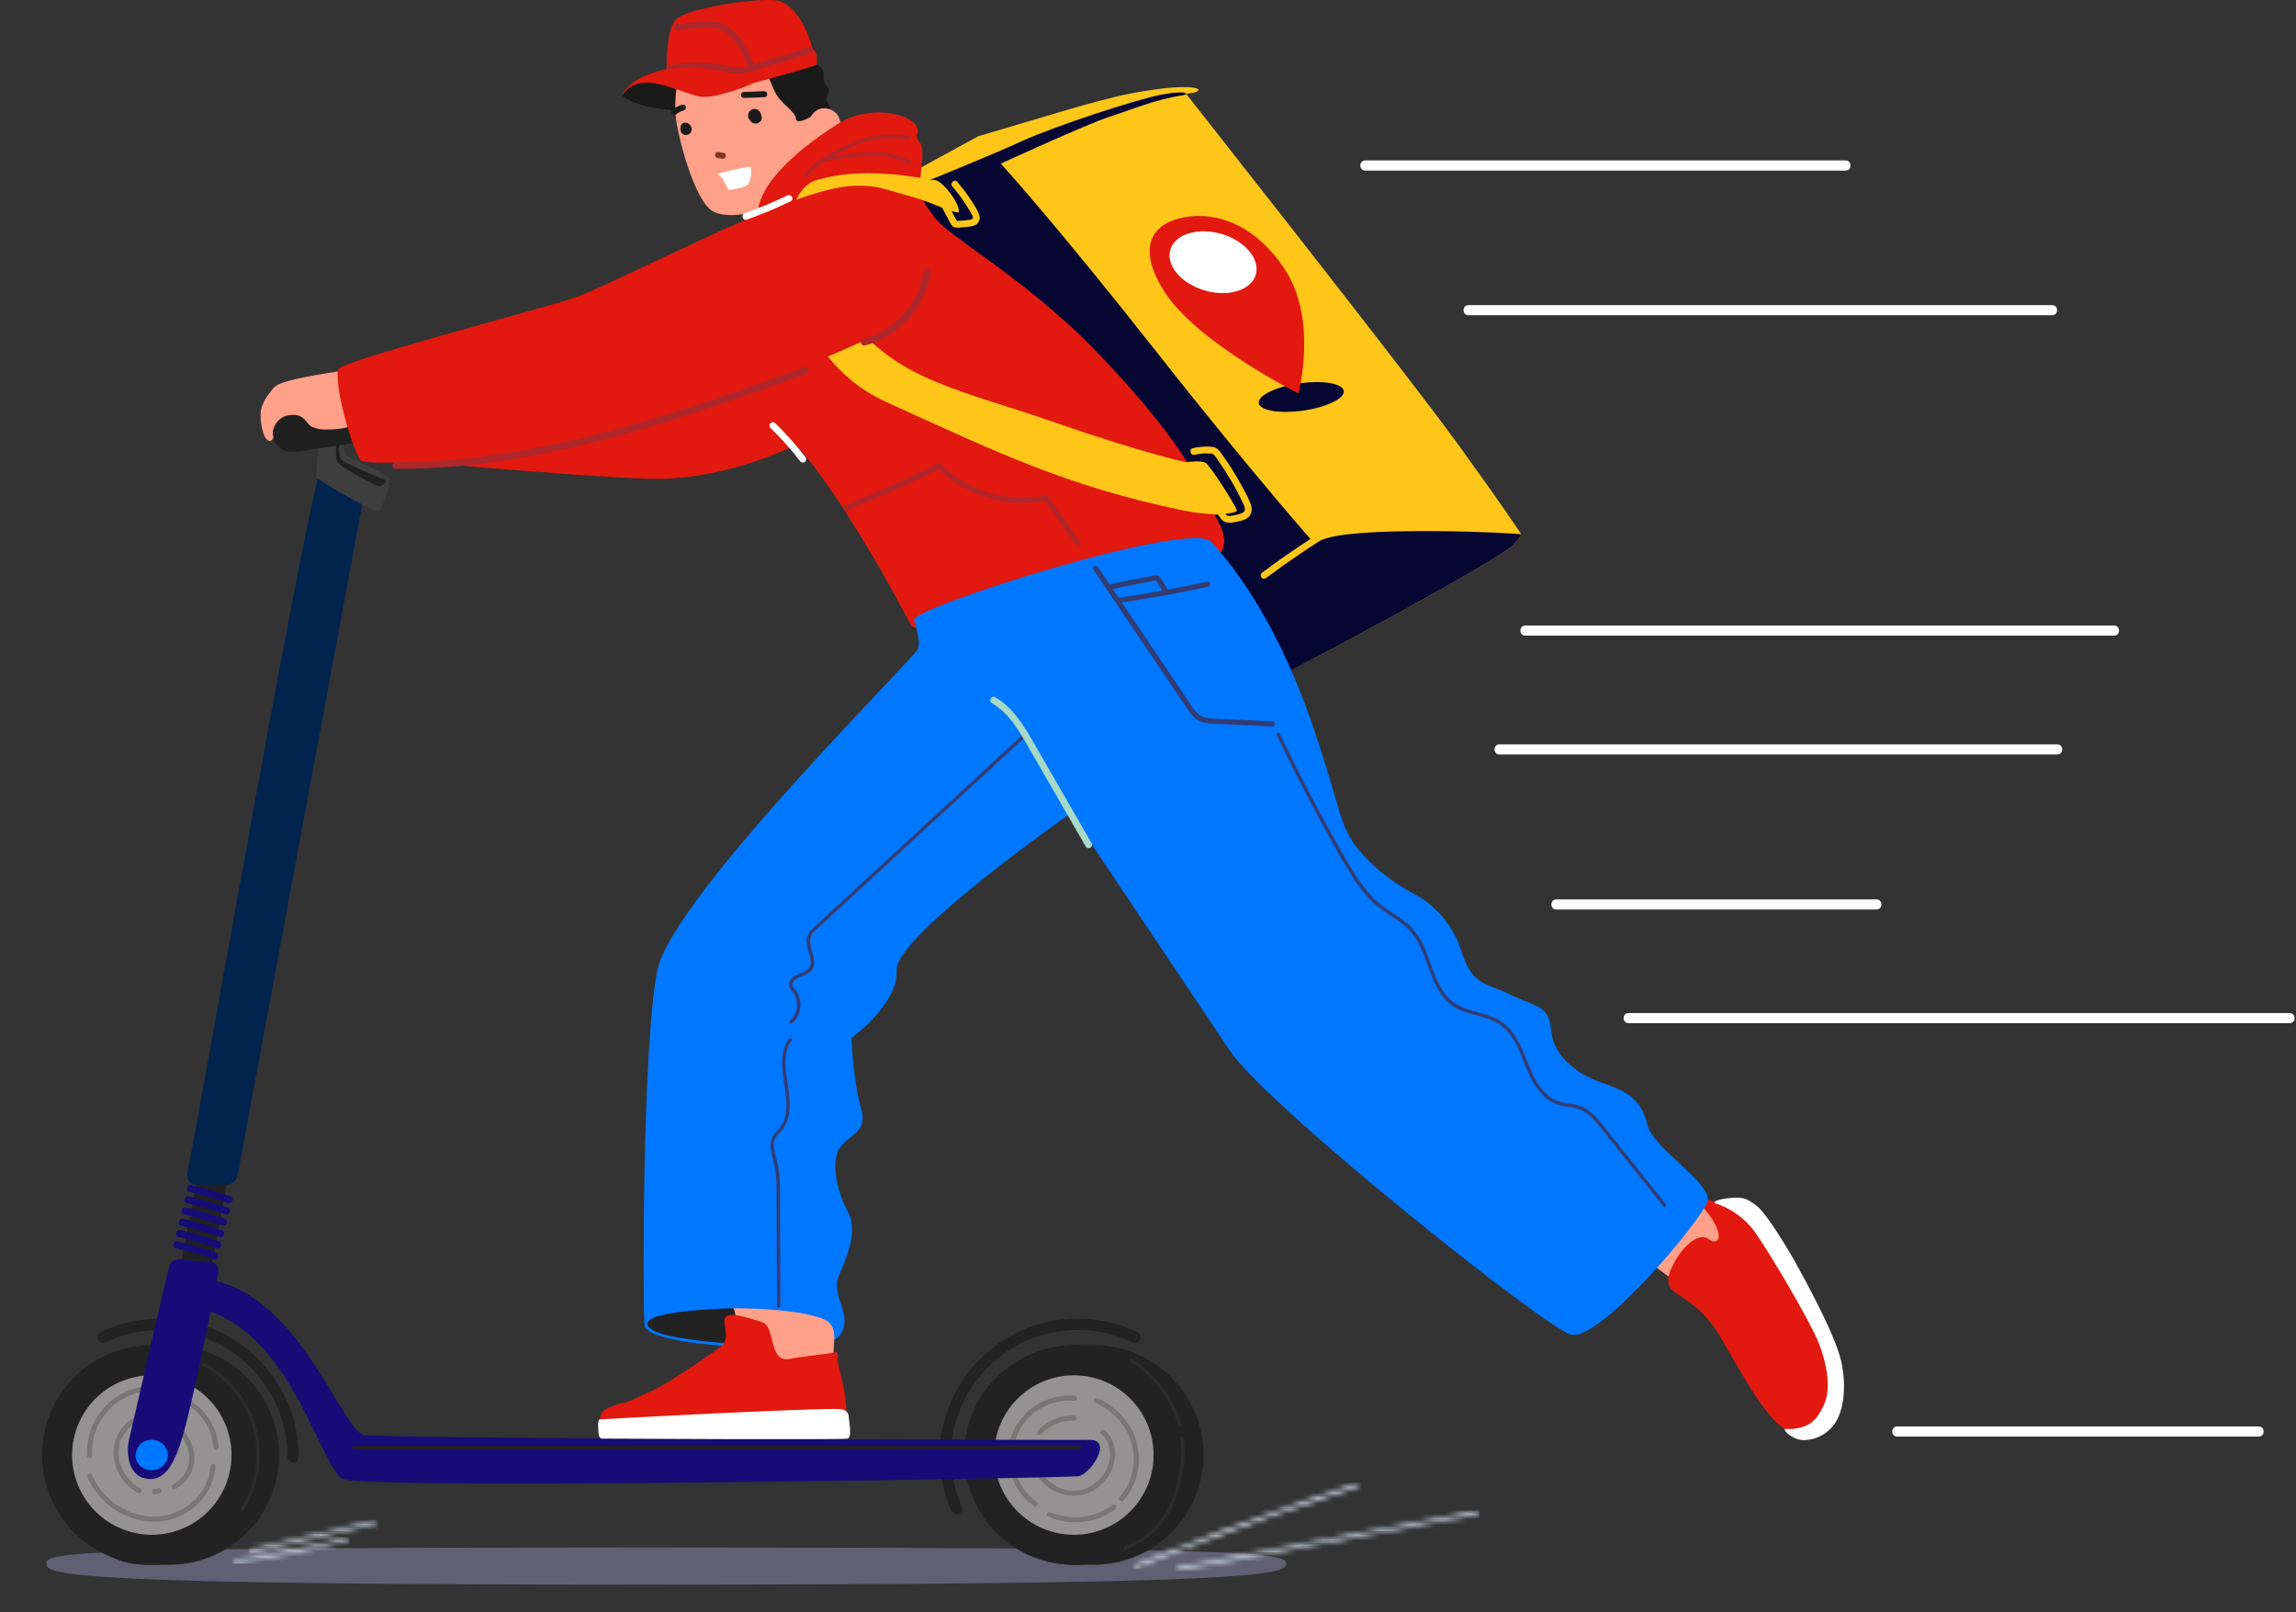 <?xml version="1.0" encoding="UTF-8"?> <svg xmlns="http://www.w3.org/2000/svg" width="433" height="304" viewBox="0 0 433 304" fill="none"><rect x="0" y="0" width="433" height="304" fill="#333333" stroke="none"/> <path d="M8.732 294.911C8.732 297.071 15.182 298.814 121.344 298.814C234.366 298.814 242.586 297.068 242.586 294.911C242.586 292.754 236.979 291.795 121.625 291.795C12.11 291.795 8.732 292.754 8.732 294.911Z" fill="#605F74"></path> <path d="M180.449 285.553C180.636 285.552 180.819 285.503 180.981 285.409C181.143 285.315 181.277 285.18 181.371 285.018C181.465 284.856 181.514 284.672 181.515 284.485C181.515 284.298 181.467 284.114 181.374 283.952C179.721 281.051 179.335 275.124 179.31 274.677C179.316 270.63 180.348 266.65 182.31 263.11C184.271 259.57 187.097 256.585 190.525 254.434C193.953 252.284 197.869 251.037 201.909 250.811C205.949 250.586 209.981 251.388 213.626 253.144C213.88 253.252 214.165 253.258 214.423 253.161C214.68 253.063 214.89 252.87 215.01 252.622C215.129 252.374 215.148 252.089 215.062 251.827C214.977 251.565 214.794 251.346 214.552 251.216C210.577 249.304 206.183 248.432 201.78 248.681C197.377 248.929 193.109 250.29 189.375 252.637C185.641 254.984 182.563 258.239 180.428 262.099C178.294 265.959 177.173 270.297 177.17 274.708C177.168 274.726 177.168 274.745 177.17 274.763C177.17 275.041 177.549 281.573 179.514 285.013C179.608 285.178 179.744 285.315 179.908 285.41C180.072 285.504 180.259 285.554 180.449 285.553Z" fill="#222222"></path> <path d="M55.279 275.779C55.563 275.778 55.835 275.665 56.035 275.464C56.236 275.264 56.349 274.992 56.349 274.708C56.347 270.296 55.226 265.957 53.091 262.096C50.956 258.236 47.877 254.98 44.142 252.633C40.407 250.286 36.138 248.925 31.734 248.677C27.331 248.43 22.936 249.303 18.961 251.216C18.719 251.346 18.536 251.565 18.451 251.827C18.365 252.089 18.384 252.374 18.503 252.622C18.622 252.871 18.833 253.063 19.09 253.161C19.348 253.258 19.633 253.252 19.887 253.144C23.535 251.387 27.569 250.585 31.611 250.812C35.654 251.039 39.573 252.288 43.001 254.443C46.429 256.597 49.255 259.586 51.215 263.13C53.174 266.675 54.202 270.658 54.203 274.708C54.203 274.849 54.231 274.989 54.285 275.119C54.339 275.249 54.418 275.368 54.518 275.467C54.618 275.567 54.737 275.645 54.868 275.699C54.998 275.752 55.138 275.779 55.279 275.779Z" fill="#222222"></path> <path d="M217.164 289.009C225.247 280.924 225.247 267.816 217.164 259.731C209.081 251.646 195.977 251.646 187.894 259.731C179.811 267.816 179.811 280.924 187.894 289.009C195.977 297.094 209.081 297.094 217.164 289.009Z" fill="#222222"></path> <path d="M185.562 274.369C185.562 285.575 191.05 294.701 202.164 295.062C202.392 295.062 206.032 295.062 206.263 295.062C211.752 295.062 217.017 292.881 220.898 288.998C224.78 285.116 226.961 279.85 226.961 274.359C226.961 268.869 224.78 263.603 220.898 259.72C217.017 255.838 211.752 253.656 206.263 253.656H202.441C191.167 253.854 185.562 263.048 185.562 274.369Z" fill="#222222"></path> <path d="M202.528 289.404C210.829 289.404 217.559 282.672 217.559 274.369C217.559 266.065 210.829 259.333 202.528 259.333C194.226 259.333 187.497 266.065 187.497 274.369C187.497 282.672 194.226 289.404 202.528 289.404Z" fill="#949292"></path> <path d="M195.711 269.765C196.579 268.825 197.64 268.085 198.822 267.596C200.004 267.106 201.278 266.879 202.556 266.93C203.173 266.954 203.173 267.911 202.556 267.883C201.403 267.832 200.253 268.035 199.187 268.477C198.121 268.919 197.165 269.589 196.386 270.441C195.97 270.897 195.298 270.219 195.711 269.765Z" fill="#797676"></path> <path d="M190.122 273.983C190.267 269.972 192.679 266.396 196.201 264.514C198.168 263.453 200.401 262.991 202.627 263.184C203.244 263.24 203.244 264.196 202.627 264.138C200.815 263.993 198.995 264.304 197.334 265.041C195.672 265.778 194.22 266.918 193.111 268.358C190.871 271.268 190.535 275.146 191.877 278.54C192.608 280.416 193.865 282.04 195.498 283.217C195.998 283.569 195.52 284.396 195.017 284.041C193.437 282.897 192.164 281.38 191.31 279.625C190.456 277.871 190.048 275.933 190.122 273.983Z" fill="#797676"></path> <path d="M196.078 277.068C197.373 279.756 200.461 281.474 203.434 281.021C206.408 280.567 208.808 278.074 209.277 275.158C209.554 273.431 209.067 271.521 207.663 270.404C207.185 270.021 207.864 269.349 208.339 269.728C209.748 270.851 210.365 272.724 210.294 274.486C210.203 276.2 209.553 277.838 208.444 279.148C207.363 280.467 205.89 281.407 204.239 281.832C202.605 282.214 200.892 282.059 199.353 281.388C197.566 280.646 196.107 279.283 195.245 277.55C194.98 277.003 195.803 276.519 196.078 277.068Z" fill="#797676"></path> <path d="M206.256 263.946C206.273 263.886 206.301 263.829 206.339 263.779C206.378 263.73 206.425 263.688 206.48 263.658C206.534 263.627 206.594 263.607 206.657 263.599C206.719 263.591 206.782 263.596 206.842 263.613C209.619 264.767 211.919 266.835 213.36 269.475C214.825 272.21 215.178 275.406 214.344 278.395C213.874 280.076 213.03 281.63 211.876 282.94C211.469 283.403 210.797 282.727 211.201 282.267C213.061 280.099 213.999 277.288 213.813 274.436C213.611 271.66 212.399 269.054 210.405 267.112C209.302 266.013 207.998 265.138 206.565 264.532C206.45 264.49 206.355 264.406 206.298 264.298C206.241 264.19 206.226 264.065 206.256 263.946Z" fill="#797676"></path> <path d="M198.104 285.14C200.011 285.96 202.1 286.264 204.162 286.02C206.223 285.776 208.184 284.994 209.847 283.751C210.338 283.381 210.813 284.208 210.329 284.575C208.52 285.903 206.393 286.731 204.162 286.975C201.931 287.219 199.676 286.87 197.623 285.963C197.062 285.707 197.546 284.893 198.104 285.14Z" fill="#797676"></path> <path d="M45.992 285.622C52.213 276.03 49.481 263.209 39.891 256.987C30.301 250.765 17.484 253.497 11.264 263.089C5.043 272.682 7.774 285.502 17.364 291.724C26.954 297.947 39.771 295.215 45.992 285.622Z" fill="#222222"></path> <path d="M12.823 282.329C16.028 290.027 19.331 294.766 27.157 295.062C27.311 295.062 31.46 295.062 31.614 295.062C36.07 295.13 40.429 293.757 44.043 291.148C47.657 288.54 50.332 284.834 51.672 280.582C53.011 276.331 52.944 271.76 51.478 267.55C50.013 263.341 47.228 259.716 43.539 257.216C39.849 254.716 35.451 253.473 30.999 253.673C26.547 253.874 22.279 255.506 18.828 258.327C15.377 261.148 12.929 265.008 11.847 269.332C10.765 273.656 11.108 278.214 12.823 282.329Z" fill="#222222"></path> <path d="M38.669 257.084C42.22 259.006 45.101 261.965 46.929 265.566C48.435 268.592 49.137 271.954 48.968 275.33C48.798 278.706 47.762 281.981 45.96 284.84C45.741 285.186 45.192 284.865 45.411 284.532C47.698 280.892 48.703 276.593 48.268 272.317C47.838 268.357 46.167 264.636 43.493 261.685C42.024 260.047 40.284 258.675 38.348 257.63C37.987 257.439 38.308 256.89 38.669 257.084Z" fill="#2C2C2C"></path> <path d="M213.394 256.183C216.955 258.374 219.797 261.559 221.568 265.347C222.071 266.411 222.484 267.515 222.802 268.648C222.825 268.73 222.814 268.817 222.772 268.891C222.73 268.965 222.66 269.019 222.579 269.042C222.497 269.064 222.409 269.053 222.336 269.011C222.262 268.969 222.208 268.9 222.185 268.818C220.779 263.788 217.53 259.473 213.086 256.733C212.734 256.52 213.043 255.97 213.394 256.183Z" fill="#2C2C2C"></path> <path d="M212.167 291.594C214.878 290.537 217.238 288.74 218.978 286.408C220.937 283.776 221.813 280.62 222.402 277.435C222.829 275.393 222.894 273.292 222.593 271.228C222.522 270.827 223.136 270.654 223.21 271.058C223.496 272.905 223.488 274.786 223.185 276.63C222.907 278.524 222.468 280.39 221.871 282.209C221.12 284.476 219.876 286.548 218.228 288.277C216.581 290.006 214.571 291.349 212.343 292.208C211.954 292.353 211.788 291.739 212.167 291.594Z" fill="#2C2C2C"></path> <path d="M34.985 287.991C42.507 284.479 45.759 275.533 42.248 268.008C38.737 260.484 29.793 257.231 22.27 260.743C14.748 264.255 11.496 273.202 15.007 280.726C18.518 288.25 27.462 291.503 34.985 287.991Z" fill="#949292"></path> <path d="M24.282 268.016C25.424 267.094 26.827 266.555 28.292 266.473C28.909 266.442 28.909 267.399 28.292 267.429C25.985 267.547 23.974 269.117 22.977 271.154C21.913 273.313 22.277 275.88 23.536 277.886C24.272 279.048 25.293 280.003 26.5 280.663C27.037 280.971 26.555 281.783 26.019 281.486C24.819 280.827 23.787 279.902 22.999 278.782C22.212 277.663 21.69 276.378 21.475 275.026C21.292 273.714 21.455 272.377 21.948 271.148C22.44 269.918 23.245 268.839 24.282 268.016Z" fill="#797676"></path> <path d="M24.02 262.305C25.338 261.747 26.741 261.418 28.169 261.333C28.786 261.296 28.786 262.258 28.169 262.286C26.658 262.377 25.18 262.764 23.819 263.427C22.458 264.09 21.241 265.015 20.238 266.149C19.235 267.284 18.466 268.605 17.974 270.037C17.483 271.469 17.278 272.984 17.373 274.495C17.41 275.112 16.448 275.112 16.42 274.495C16.284 271.929 16.94 269.382 18.299 267.202C19.659 265.021 21.656 263.311 24.02 262.305Z" fill="#797676"></path> <path d="M17.416 278.213C19.023 282.134 22.78 285.001 26.901 285.781C28.804 286.161 30.774 286.026 32.608 285.391C34.441 284.756 36.072 283.644 37.333 282.168C38.71 280.577 39.537 278.584 39.69 276.485C39.727 275.868 40.68 275.868 40.643 276.485C40.39 280.62 37.558 284.328 33.801 285.973C29.761 287.741 24.995 286.963 21.414 284.504C19.217 283.015 17.502 280.918 16.478 278.469C16.266 277.901 17.188 277.651 17.416 278.213Z" fill="#797676"></path> <path d="M34.835 263.557C36.644 264.41 38.192 265.732 39.317 267.386C40.442 269.04 41.103 270.965 41.232 272.962C41.266 273.579 40.307 273.579 40.276 272.962C40.148 271.132 39.531 269.37 38.489 267.86C37.447 266.351 36.019 265.149 34.354 264.381C33.795 264.128 34.28 263.304 34.835 263.557Z" fill="#797676"></path> <path d="M32.574 279.999C34.264 278.959 35.554 277.401 35.677 275.353C35.8 273.304 34.857 271.385 33.518 269.882C33.108 269.429 33.78 268.75 34.19 269.21C35.733 270.922 36.818 273.137 36.627 275.492C36.436 277.846 35.014 279.626 33.061 280.823C32.531 281.147 32.053 280.32 32.574 279.999Z" fill="#797676"></path> <path d="M28.728 281.051C28.798 280.942 28.909 280.865 29.036 280.836L29.912 280.629C30.004 280.607 30.101 280.613 30.189 280.646C30.278 280.678 30.355 280.737 30.41 280.813C30.466 280.89 30.497 280.981 30.501 281.076C30.505 281.171 30.48 281.264 30.43 281.345C30.359 281.453 30.248 281.53 30.122 281.557L29.246 281.764C29.122 281.793 28.992 281.772 28.884 281.705C28.776 281.639 28.699 281.533 28.669 281.409C28.642 281.287 28.663 281.159 28.728 281.051Z" fill="#797676"></path> <path d="M69.555 88.428L44.795 221.68C44.695 222.157 44.436 222.586 44.06 222.898C43.685 223.209 43.216 223.385 42.728 223.395C41.09 223.432 38.632 223.472 37.028 223.423C36.767 223.415 36.512 223.351 36.279 223.235C36.046 223.118 35.842 222.952 35.68 222.748C35.518 222.544 35.402 222.307 35.342 222.054C35.281 221.8 35.276 221.537 35.328 221.282C38.265 206.666 59.206 85.908 61.387 85.593C63.771 85.254 69.555 88.428 69.555 88.428Z" fill="#00244D"></path> <path d="M42.728 223.395L40.016 238.048L34.227 237.468L37.03 223.423L42.728 223.395Z" fill="#202020"></path> <path d="M36.121 223.466C38.589 224.063 41.019 224.763 43.413 225.567C44.221 225.839 43.876 227.128 43.058 226.854C40.662 226.05 38.233 225.349 35.769 224.753C34.933 224.552 35.288 223.266 36.121 223.466Z" fill="#170B77"></path> <path d="M35.593 225.589C38.061 226.185 40.491 226.886 42.882 227.69C43.694 227.962 43.345 229.233 42.531 228.974C40.131 228.167 37.7 227.467 35.239 226.872C34.406 226.672 34.755 225.385 35.593 225.589Z" fill="#170B77"></path> <path d="M35.063 227.702C37.531 228.299 39.96 228.999 42.352 229.803C43.163 230.075 42.814 231.365 42 231.09C39.6 230.286 37.17 229.585 34.708 228.989C33.875 228.795 34.227 227.508 35.063 227.702Z" fill="#170B77"></path> <path d="M34.532 229.831C37 230.428 39.43 231.128 41.824 231.932C42.632 232.204 42.284 233.475 41.469 233.219C39.069 232.421 36.639 231.719 34.177 231.115C33.344 230.914 33.696 229.627 34.532 229.831Z" fill="#170B77"></path> <path d="M34.002 231.951C36.47 232.547 38.901 233.249 41.294 234.055C42.102 234.327 41.754 235.598 40.94 235.339C38.54 234.534 36.109 233.834 33.648 233.237C32.815 233.037 33.166 231.75 34.002 231.951Z" fill="#170B77"></path> <path d="M33.471 234.074C35.939 234.67 38.37 235.37 40.763 236.175C41.571 236.446 41.226 237.717 40.408 237.461C38.009 236.655 35.578 235.955 33.116 235.36C32.287 235.157 32.635 233.873 33.471 234.074Z" fill="#170B77"></path> <path d="M40.016 238.048C40.016 238.048 41.466 238.242 41.139 240.207C40.948 241.349 36.99 260.96 35.297 267.667C33.603 274.375 31.833 279.336 27.841 278.864C23.85 278.392 23.909 273.431 24.291 271.703C25.5 266.316 31.669 239.498 31.978 238.655C32.493 237.227 34.242 237.468 34.242 237.468L40.016 238.048Z" fill="#170B77"></path> <path d="M25.547 274.402C25.97 271.178 28.721 271.456 29.288 271.567C29.925 271.698 30.501 272.032 30.93 272.52C31.314 272.953 31.561 273.49 31.639 274.063C31.723 274.726 31.548 275.395 31.152 275.933C30.769 276.464 30.23 276.863 29.609 277.071C28.941 277.286 28.223 277.286 27.555 277.071C26.956 276.901 26.433 276.531 26.074 276.022C25.809 275.612 25.482 274.89 25.547 274.402Z" fill="#0077FF"></path> <path d="M38.802 241.182C55.936 243.466 63.972 268.497 68.398 270.537C70.227 271.376 196.164 271.515 205.529 271.515C209.955 271.515 205.674 277.994 203.333 278.361C200.992 278.728 69.206 280.882 64.783 278.92C60.36 276.957 55.029 250.627 37.463 246.659C38.043 245.058 38.802 241.182 38.802 241.182Z" fill="#170B77"></path> <path d="M64.832 82.964C64.832 82.964 64.444 85.241 65.662 86.028C66.76 86.738 72.689 89.422 73.398 90.039C74.108 90.656 72.029 95.852 71.47 96.392C70.912 96.932 60.178 90.672 59.767 90.095C59.357 89.518 60.323 82.718 60.323 82.718L64.832 82.964Z" fill="#3E3E3E"></path> <path d="M72.886 90.628C72.886 90.628 72.392 91.619 71.686 91.69C70.979 91.761 64.122 88.012 63.629 87.167C63.135 86.321 63.416 82.64 63.416 82.64L63.983 82.782C63.983 82.782 63.771 85.821 64.335 86.599C64.9 87.376 72.886 90.628 72.886 90.628Z" fill="#202020"></path> <path d="M51.448 80.308C51.868 78.765 53.826 78 53.833 77.997C55.347 77.59 57.454 78.401 58.259 79.787C59.709 82.286 56.541 86.923 52.883 84.538C51.569 83.68 51.001 81.956 51.448 80.308Z" fill="#202020"></path> <path d="M70.89 77.071L70.881 75.615L53.833 77.997L55.332 85.263L72.454 82.73L70.89 77.071Z" fill="#202020"></path> <path d="M68.494 77.926C68.916 76.383 70.872 75.618 70.881 75.615C72.392 75.208 74.502 76.016 75.307 77.404C76.754 79.904 73.586 84.541 69.931 82.156C68.614 81.298 68.046 79.573 68.494 77.926Z" fill="#202020"></path> <path d="M66.834 272.641H203.588C203.673 272.641 203.753 272.674 203.813 272.734C203.873 272.793 203.906 272.874 203.906 272.958C203.906 273.043 203.873 273.124 203.813 273.183C203.753 273.243 203.673 273.276 203.588 273.276H66.834C66.75 273.276 66.669 273.243 66.609 273.183C66.55 273.124 66.516 273.043 66.516 272.958C66.516 272.874 66.55 272.793 66.609 272.734C66.669 272.674 66.75 272.641 66.834 272.641Z" fill="#222222"></path> <path d="M66.76 80.163C65.442 80.666 64.047 80.939 62.636 80.971C60.724 80.999 60.477 81.079 58.956 80.536C57.581 80.046 57.658 77.614 54.021 78.376C53.471 78.549 52.969 78.848 52.555 79.249C52.141 79.651 51.827 80.143 51.637 80.687C51.122 82.141 51.763 82.144 51.492 82.68C51.22 83.217 50.708 83.409 50.116 82.619C49.367 81.622 48.861 78.376 49.311 76.942C49.761 75.507 50.313 74.689 51.661 73.073C53.009 71.456 62.612 70.296 64.407 69.929C66.202 69.561 68.747 79.447 66.76 80.163Z" fill="#FFA089"></path> <path d="M163.763 37.44C164.38 36.514 182.669 26.715 184.43 25.715C196.197 22.272 206.639 18.906 213.153 17.65C226.756 15.031 228.268 17.341 223.666 17.675C223.666 17.675 264.755 69.74 274.792 83.544C282.319 93.896 286.924 100.705 286.884 100.779C286.493 101.478 286.012 102.122 285.453 102.695C282.945 105.518 237.778 129.988 230.239 132.812C222.7 135.635 163.763 37.44 163.763 37.44Z" fill="#FFC61A"></path> <path d="M175.071 34.064C175.544 33.889 176.061 33.874 176.543 34.023C177.025 34.171 177.444 34.474 177.736 34.885C178.915 36.36 180.963 39.371 180.821 39.961C180.679 40.55 174.189 37.748 174.189 37.748C174.189 37.748 171.243 38.337 172.422 41.877C173.6 45.415 194.964 63.983 194.964 63.983L223.845 87.124C223.845 87.124 226.423 86.79 227.306 87.231C228.188 87.673 233.259 95.682 233.259 96.272C233.259 96.861 229.082 97.034 229.082 97.034C229.082 97.034 230.008 100.443 228.61 103.066C227.213 105.688 225.6 110.109 226.778 110.995C227.956 111.88 238.86 113.793 241.217 111.143C243.574 108.493 242.102 109.52 242.102 109.52L249.912 104.806C249.912 104.806 237.836 91.394 218.092 66.337C198.348 41.281 188.736 30.855 188.736 30.855C188.736 30.855 205.084 23.352 209.215 22.025C213.345 20.698 217.95 18.724 222.953 17.996C224.258 17.804 224.095 16.925 219.233 17.808C214.372 18.69 198.644 23.895 192.897 26.536C187.151 29.177 175.071 34.064 175.071 34.064Z" fill="#060633"></path> <path d="M216.455 118.789C221.353 114.386 243.528 103.43 250.332 101.446C257.859 99.249 285.54 100.421 286.894 100.779C286.501 101.479 286.019 102.125 285.46 102.701C283.205 105.238 246.498 125.259 233.639 131.337C231.517 132.262 230.273 132.818 230.273 132.818C230.273 132.818 227.966 131.386 225.175 129.445C222.784 126.968 219.808 123.281 216.455 118.789Z" fill="#060633"></path> <path d="M130.613 21.007C130.613 21.007 124.444 20.911 121.067 19.813C117.689 18.715 117.387 18.076 117.387 18.076C117.73 17.348 118.236 16.709 118.864 16.206C119.768 15.537 121.057 15.308 123.118 14.916C127.39 14.102 131.301 16.688 131.301 16.688L130.613 21.007Z" fill="#1A1A1A"></path> <path d="M153.995 12.226C153.995 12.226 155.41 12.695 155.29 14.077C155.17 15.46 155.762 15.928 156.215 16.632C156.669 17.335 155.929 17.965 155.867 18.65C155.805 19.335 156.65 19.782 156.533 20.658C156.416 21.535 155.006 23.213 154.516 23.645C154.025 24.077 150.91 24.993 148.347 23.028C145.783 21.062 142.921 14.142 142.569 12.266C142.218 10.39 153.995 12.226 153.995 12.226Z" fill="#1A1A1A"></path> <path d="M152.876 22.041C152.876 22.041 154.014 19.751 156.447 20.59C160.729 22.065 157.394 29.23 155.306 30.124C153.616 30.855 151.75 30.214 151.75 30.214C151.75 30.214 149.93 35.983 148.693 37.218C147.456 38.452 138.964 41.991 134.603 39.926C131.382 38.402 128.433 28.02 127.61 23.265C126.786 18.511 128.091 11.739 129.587 11.412C131.083 11.084 131.598 12.186 135.062 11.199C138.526 10.211 138.89 10.955 141.611 11.371C144.331 11.788 145.081 15.111 146.148 17.338C147.215 19.566 150.01 21.013 150.093 22.334C150.177 23.654 152.876 22.041 152.876 22.041Z" fill="#FFA089"></path> <path d="M142.384 15.583C142.384 15.583 134.944 18.863 131.801 18.184C128.658 17.505 123.34 14.614 119.889 15.901C117.964 16.616 117.39 18.061 117.39 18.061C117.486 17.619 117.692 17.21 117.989 16.869C120.382 13.929 125.7 13.056 125.7 13.056C125.7 13.056 135.432 16.586 142.384 15.583Z" fill="#E1190F"></path> <path d="M142.384 15.583C142.384 15.583 152.619 12.843 153.995 12.226C153.995 12.226 154.399 9.801 153.301 9.36C153.301 9.36 151.089 0.184 145.765 0.011C140.441 -0.162 129.201 1.73 127.39 3.757C125.58 5.784 125.7 13.071 125.7 13.071C125.7 13.071 129.58 15.969 132.875 16.157C136.169 16.345 142.384 15.583 142.384 15.583Z" fill="#E1190F"></path> <path d="M141.481 20.881C141.717 20.659 142.029 20.535 142.354 20.535C142.531 20.542 142.705 20.591 142.861 20.677C143.017 20.764 143.15 20.885 143.251 21.032C143.357 21.177 143.438 21.338 143.492 21.51C143.769 22.062 143.739 22.827 143.115 23.123C142.884 23.279 142.601 23.339 142.326 23.29C142.281 23.28 142.238 23.266 142.196 23.247C142.174 23.249 142.151 23.249 142.128 23.247C141.848 23.158 141.609 22.97 141.459 22.716C141.428 22.679 141.391 22.645 141.363 22.608C141.162 22.358 141.062 22.042 141.083 21.721C141.105 21.401 141.247 21.101 141.481 20.881Z" fill="#1A1A1A"></path> <path d="M128.374 23.846C128.381 23.833 128.386 23.819 128.389 23.805C128.42 23.67 128.479 23.543 128.562 23.432C128.633 23.335 128.726 23.257 128.833 23.203C128.941 23.15 129.059 23.122 129.179 23.124H129.216C129.304 23.119 129.392 23.126 129.478 23.145C129.689 23.198 129.882 23.305 130.039 23.455C130.197 23.604 130.312 23.792 130.376 24C130.443 24.195 130.457 24.404 130.415 24.606C130.373 24.808 130.277 24.995 130.138 25.148C130.001 25.284 129.829 25.381 129.642 25.43C129.455 25.478 129.258 25.477 129.071 25.425C128.845 25.365 128.65 25.222 128.525 25.024C128.451 24.895 128.399 24.754 128.371 24.608C128.301 24.358 128.302 24.094 128.374 23.846Z" fill="#1A1A1A"></path> <path d="M140.247 17.342L144.127 17.197C144.272 17.195 144.412 17.249 144.519 17.349C144.625 17.448 144.688 17.584 144.697 17.729C144.705 17.874 144.657 18.016 144.563 18.127C144.469 18.238 144.336 18.308 144.192 18.323L140.308 18.465C140.16 18.473 140.013 18.422 139.902 18.322C139.791 18.223 139.724 18.083 139.716 17.934C139.708 17.785 139.759 17.639 139.859 17.528C139.958 17.417 140.098 17.35 140.247 17.342Z" fill="#1A1A1A"></path> <path d="M126.675 20.877C126.719 20.79 126.786 20.717 126.869 20.665C127.384 20.242 127.979 19.927 128.618 19.739C128.763 19.694 128.92 19.706 129.056 19.773C129.154 19.824 129.235 19.904 129.289 20.001C129.342 20.098 129.366 20.209 129.357 20.32C129.347 20.43 129.306 20.536 129.237 20.623C129.168 20.71 129.075 20.775 128.97 20.81C128.417 20.962 127.904 21.232 127.465 21.599C127.403 21.64 127.334 21.668 127.261 21.681C127.188 21.694 127.114 21.693 127.042 21.677C126.896 21.645 126.769 21.556 126.688 21.431C126.607 21.305 126.579 21.153 126.61 21.007C126.629 20.982 126.644 20.924 126.675 20.877Z" fill="#1A1A1A"></path> <path d="M135.099 28.733C135.161 28.692 135.23 28.665 135.302 28.652C135.375 28.638 135.449 28.64 135.521 28.656C135.715 28.721 135.916 28.766 136.12 28.788C136.181 28.788 136.24 28.788 136.302 28.788C136.453 28.785 136.6 28.838 136.715 28.936C136.821 29.037 136.886 29.173 136.897 29.319C136.903 29.394 136.894 29.47 136.871 29.542C136.847 29.614 136.809 29.68 136.76 29.738C136.71 29.794 136.649 29.841 136.581 29.874C136.513 29.907 136.439 29.926 136.363 29.93C135.997 29.94 135.632 29.886 135.284 29.769C135.209 29.758 135.138 29.726 135.08 29.677C135.018 29.64 134.966 29.588 134.929 29.526C134.889 29.463 134.862 29.394 134.848 29.321C134.835 29.248 134.836 29.173 134.852 29.1C134.868 29.028 134.898 28.959 134.94 28.898C134.982 28.837 135.036 28.785 135.099 28.745V28.733Z" fill="#803723"></path> <path d="M135.219 32.793C135.219 32.793 140.845 31.349 141.409 31.473C141.974 31.596 141.604 34.32 140.975 34.848C140.345 35.376 137.56 35.956 137.322 35.684C137.085 35.413 136.206 33.015 135.219 32.793Z" fill="white"></path> <path d="M125.928 12.473C127.909 11.76 133.023 11.547 136.416 12.281C137.227 12.486 138.052 12.631 138.884 12.717C139.642 12.755 140.402 12.666 141.132 12.454C140.031 9.912 138.769 7.061 136.157 5.744C133.544 4.426 130.472 5.54 127.708 5.654C126.983 5.685 126.918 4.559 127.643 4.528C130.712 4.401 133.917 3.26 136.817 4.815C139.624 6.321 141 9.326 142.206 12.112C142.207 12.121 142.207 12.13 142.206 12.14C143.64 11.711 145.068 11.26 146.499 10.822L152.453 8.996C153.147 8.783 153.495 9.856 152.801 10.069L142.246 13.306C141.456 13.576 140.639 13.757 139.809 13.843C138.956 13.879 138.103 13.803 137.27 13.617C135.587 13.241 133.883 12.96 132.168 12.775C130.167 12.605 128.051 12.818 126.052 12.994C125.685 13.025 125.749 12.541 125.928 12.473Z" fill="#AD272D"></path> <path d="M142.989 40.303C142.989 40.303 141.691 33.808 157.925 23.414C164.692 19.094 173.906 21.948 173.024 25.037C172.373 27.31 174.501 25.471 173.835 31.047C173.169 36.622 173.554 37.403 176.303 41.065C179.051 44.727 193.006 52.28 206.047 65.554C219.089 78.827 224.086 87.478 224.086 87.478C224.086 87.478 228.466 95.763 230.07 98.968C231.674 102.174 230.755 104.92 228.238 105.605C225.721 106.29 174.535 123.537 171.648 117.638C170.862 116.033 159.001 93.495 150.09 83.884C150.09 83.884 136.789 90.74 122.375 90.28C107.961 89.82 73.568 86.608 73.568 86.608L139.004 59.148L142.989 40.303Z" fill="#E1190F"></path> <path d="M154.029 33.969C165.068 30.883 169.451 35.755 169.451 35.755C169.451 35.755 161.496 35.351 158.088 37.298C154.679 39.245 151.999 49.966 161.009 60.929C170.019 71.891 181.466 73.594 198.999 79.685C216.531 85.775 224.033 87.225 224.033 87.225L224.341 87.768C224.56 87.735 224.783 87.774 224.977 87.879C225.306 88.101 225.584 88.392 225.791 88.731C226.294 89.385 226.781 90.048 227.25 90.727C228.2 92.102 229.077 93.525 229.878 94.991C229.918 95.065 229.945 95.146 229.958 95.229C230.267 95.676 230.575 96.12 230.908 96.568C231.069 96.793 231.251 97.185 231.525 97.271C231.861 97.313 232.201 97.291 232.528 97.206C232.913 97.144 233.293 97.056 233.666 96.944C233.979 96.881 234.275 96.754 234.536 96.571C235.005 96.167 234.656 95.38 234.446 94.926C233.111 92.087 231.526 89.372 229.712 86.812C229.488 86.461 229.242 86.125 228.974 85.806C228.7 85.498 228.358 85.498 227.969 85.498C227.07 85.465 226.171 85.552 225.295 85.757C224.499 85.945 224.159 84.717 224.955 84.522C225.918 84.292 226.906 84.188 227.895 84.214C228.313 84.204 228.731 84.266 229.129 84.396C229.557 84.585 229.92 84.895 230.174 85.288C231.31 86.821 232.357 88.418 233.311 90.07C233.78 90.872 234.231 91.688 234.662 92.517C235.128 93.323 235.531 94.164 235.868 95.031C236.14 95.821 236.158 96.759 235.56 97.401C234.962 98.043 233.999 98.237 233.194 98.397C232.222 98.586 231.066 98.802 230.356 97.938C230.106 97.629 229.872 97.321 229.641 96.994C227.351 96.929 225.071 96.657 222.83 96.182C200.948 91.619 188.058 85.288 167.098 75.788C146.138 66.288 144.812 36.545 154.029 33.969Z" fill="#FFC61A"></path> <path d="M176.299 34.064C178.353 34.339 181.574 39.544 180.682 40.093C180.234 39.914 179.787 39.739 179.34 39.569L180.222 41.231C180.297 41.37 180.364 41.522 180.448 41.654H180.475H180.624C181.012 41.636 181.404 41.608 181.793 41.571C182.101 41.543 182.434 41.515 182.752 41.466C182.968 41.459 183.179 41.401 183.369 41.296C183.708 41.022 183.208 40.334 183.06 40.062C182.721 39.47 182.363 38.888 181.987 38.316C181.263 37.219 180.469 36.17 179.612 35.175C179.081 34.558 179.976 33.654 180.512 34.274C181.337 35.231 182.107 36.233 182.82 37.276C183.178 37.803 183.52 38.341 183.847 38.89C184.19 39.392 184.465 39.938 184.664 40.513C184.756 40.785 184.775 41.075 184.721 41.357C184.667 41.639 184.541 41.901 184.356 42.12C183.958 42.546 183.378 42.657 182.814 42.737C182.135 42.828 181.453 42.889 180.768 42.922C180.096 42.959 179.633 42.83 179.297 42.206C178.708 41.114 178.131 40.016 177.548 38.917C173.328 37.418 169.362 36.35 167.529 35.854C162.335 34.447 158.927 35.388 158.927 35.388L152.872 34.484C152.872 34.484 159.988 30.686 176.299 34.064Z" fill="#FFC61A"></path> <path d="M63.804 69.602C62.919 72.514 66.51 85.069 67.981 86.747C69.452 88.425 103.05 85.612 113.762 82.69C124.475 79.768 173.834 62.064 177.082 55.569C180.33 49.075 175.62 33.645 160.034 35.107C147.322 36.298 116.446 53.604 107.106 56.541C99.882 58.815 64.246 68.155 63.804 69.602Z" fill="#E1190F"></path> <path d="M74.607 87.136C79.772 87.135 84.933 86.825 90.061 86.21C95.181 85.593 100.265 84.717 105.299 83.628C110.333 82.539 115.392 81.227 120.373 79.783C125.355 78.339 130.287 76.76 135.198 75.1C140.108 73.44 145.028 71.681 149.923 69.913L151.774 69.247C152.542 68.966 152.875 70.197 152.11 70.481C147.197 72.261 142.28 74.029 137.335 75.726C132.391 77.423 127.465 79.031 122.461 80.511C117.458 81.993 112.421 83.344 107.347 84.492C102.273 85.639 97.214 86.565 92.088 87.241C86.947 87.93 81.77 88.319 76.585 88.404C75.933 88.404 75.282 88.404 74.632 88.404C73.79 88.407 73.787 87.136 74.607 87.136Z" fill="#AD272D"></path> <path d="M162.786 63.912C167.413 62.733 171.256 59.284 173.153 54.946C173.688 53.707 174.052 52.401 174.236 51.065C174.282 50.903 174.39 50.765 174.536 50.682C174.683 50.599 174.856 50.577 175.019 50.62C175.179 50.67 175.314 50.778 175.397 50.924C175.479 51.07 175.503 51.241 175.463 51.404C174.754 56.442 171.5 61.003 167.107 63.52C165.858 64.235 164.519 64.78 163.125 65.14C162.332 65.341 161.993 64.116 162.786 63.912Z" fill="#AD272D"></path> <path d="M308.736 216.144C308.736 216.144 319.384 226.897 323.233 226.829C327.083 226.761 330.479 229.436 331.79 231.118C340.118 241.809 345.723 256.251 345.723 256.251C345.723 256.251 348.033 264.335 344.035 268.784C340.038 273.233 335.072 269.521 331.145 262.706C327.218 255.89 321.833 246.97 319.541 244.635C317.249 242.299 303.14 232.256 300.549 230.917C297.958 229.578 308.736 216.144 308.736 216.144Z" fill="#FFA089"></path> <path d="M318.465 225.373C318.465 225.373 320.877 226.752 322.944 229.967C325.01 233.182 324.091 235.018 322.253 233.642C320.414 232.266 317.431 234.904 315.71 238.118C313.989 241.333 314.331 242.713 316.284 243.981C318.236 245.249 321.105 246.967 323.746 250.988C326.386 255.008 332.21 266.905 336.584 269.447C340.957 271.99 345.304 266.831 345.547 263.32C345.791 259.809 345.22 254.227 344.187 251.404C343.154 248.581 337.956 240.929 336.784 238.446C335.612 235.962 332.543 233.025 331.102 231.22C329.662 229.415 326.864 227.446 326.864 227.446L323.471 226.715C323.471 226.715 318.335 224.682 318.465 225.373Z" fill="#E1190F"></path> <path d="M323.495 226.906C326.465 227.853 329.057 229.719 330.898 232.235C333.838 236.369 341.386 249.173 342.984 253.215C344.582 257.257 345.322 261.833 344.032 264.761C342.743 267.689 341.5 268.633 339.714 269.13C338.702 269.43 337.641 269.534 336.589 269.438C336.589 269.438 336.438 269.688 337.086 270.283C337.734 270.879 339.15 271.653 340.34 271.552C341.367 271.514 342.374 271.257 343.293 270.799C344.212 270.34 345.023 269.69 345.67 268.892C347.654 266.559 348.351 261.644 347.213 256.631C346.074 251.617 340.362 241.244 338.826 238.464C337.29 235.684 333.273 228.983 331.423 227.496C329.572 226.008 328.693 225.706 326.756 225.857C324.819 226.008 322.817 226.416 323.495 226.906Z" fill="white"></path> <path d="M172.4 116.876C172.903 119.137 173.532 120.393 173.187 122.26C172.928 123.657 126.816 169.059 123.976 182.921C121.135 196.784 121.199 245.653 121.542 249.917C121.884 254.181 154.945 255.603 158.137 252.049C161.33 248.495 156.663 244.41 158.085 240.855C159.507 237.301 161.993 232.324 159.862 228.415C157.73 224.506 156.663 218.82 158.44 216.33C160.216 213.84 163.77 213.488 162.348 208.866C160.926 204.244 160.571 195.716 160.571 195.716C160.571 195.716 169.455 189.317 169.1 182.921C168.745 176.525 201.938 153.345 201.938 153.345C201.938 153.345 224.724 187.312 231.831 197.975C238.938 208.638 290.802 249.855 296.129 251.632C301.456 253.41 321.357 229.597 322.07 226.397C322.783 223.198 311.764 216.444 310.697 212.18C309.63 207.916 307.825 206.077 302.292 204.235C296.9 202.436 292.862 198.783 292.507 194.161C292.153 189.539 289.67 189.907 284.707 187.494C279.901 185.161 277.652 185.88 275.521 179.126C274.178 175.028 271.461 171.52 267.831 169.194C267.831 169.194 256.766 163.949 253.491 155.668C250.86 149.025 245.36 120.745 228.432 102.174C224.536 97.901 171.898 114.614 172.4 116.876Z" fill="#0077FF"></path> <path d="M238.059 107.94C242.484 104.649 247.057 101.564 251.776 98.684C252.479 98.255 253.118 99.357 252.418 99.783C247.704 102.65 243.132 105.735 238.7 109.039C238.555 109.123 238.381 109.147 238.219 109.104C238.056 109.061 237.916 108.956 237.831 108.81C237.749 108.664 237.728 108.492 237.77 108.33C237.813 108.168 237.916 108.028 238.059 107.94Z" fill="#FFC61A"></path> <path d="M245.767 77.425C250.195 76.795 253.622 75.135 253.421 73.718C253.219 72.301 249.465 71.663 245.036 72.293C240.607 72.924 237.181 74.584 237.382 76.001C237.584 77.418 241.338 78.056 245.767 77.425Z" fill="#060633"></path> <path d="M219.749 55.23C225.958 64.73 244.866 74.202 244.866 74.202C244.866 74.202 248.568 60.401 242.374 50.898C236.822 42.41 229.456 39.791 223.209 40.997C216.963 42.203 214.317 46.899 219.749 55.23Z" fill="#E1190F"></path> <path d="M236.832 51.78C237.687 48.833 234.769 45.396 230.316 44.103C225.863 42.811 221.559 44.153 220.704 47.1C219.849 50.047 222.766 53.484 227.22 54.777C231.673 56.069 235.977 54.728 236.832 51.78Z" fill="white"></path> <path d="M146.203 79.799C148.278 81.817 150.205 83.982 151.968 86.278C152.052 86.424 152.076 86.597 152.033 86.76C151.99 86.923 151.885 87.062 151.74 87.148C151.594 87.23 151.421 87.252 151.259 87.21C151.097 87.167 150.957 87.063 150.87 86.92C149.165 84.717 147.305 82.639 145.302 80.703C144.713 80.129 145.614 79.228 146.203 79.799Z" fill="white"></path> <path d="M140.463 40.192C143.199 39.237 145.877 38.121 148.483 36.85C149.217 36.492 149.861 37.591 149.124 37.949C146.423 39.267 143.647 40.426 140.811 41.42C140.028 41.688 139.695 40.46 140.463 40.192Z" fill="white"></path> <path d="M151.734 32.849C153.391 30.747 155.701 29.322 158.076 28.159C160.72 26.863 163.4 25.691 166.367 25.462C168.07 25.348 169.78 25.422 171.466 25.681C171.87 25.737 171.698 26.351 171.297 26.298C168.397 25.891 165.414 25.91 162.623 26.878C161.303 27.357 160.011 27.91 158.755 28.535C158.138 28.844 157.502 29.152 156.904 29.495C159.117 29.111 161.351 28.864 163.594 28.754C164.959 28.637 166.333 28.705 167.678 28.958C169.008 29.279 170.31 29.707 171.571 30.238C171.947 30.387 171.784 31 171.401 30.855C170.181 30.34 168.923 29.919 167.638 29.597C166.302 29.334 164.935 29.264 163.579 29.387C160.824 29.55 158.064 29.8 155.38 30.457C155.35 30.462 155.32 30.462 155.291 30.457C154.114 31.233 153.065 32.188 152.181 33.287C151.929 33.632 151.481 33.166 151.734 32.849Z" fill="#AD272D"></path> <path d="M206.177 107.373L212.367 116.542L223.339 132.787C224.07 133.87 224.774 135.11 225.924 135.804C227.18 136.56 228.78 136.468 230.19 136.533L239.987 136.992C240.604 137.023 240.604 136.045 239.987 136.017L229.299 135.521C228.567 135.527 227.836 135.444 227.124 135.274C226.514 135.082 225.973 134.719 225.563 134.228C225.143 133.725 224.758 133.194 224.41 132.639L223.043 130.615L217.719 122.729L211.55 113.596C217.02 112.796 222.456 111.805 227.858 110.625C228.475 110.489 228.213 109.551 227.599 109.684C225.15 110.221 222.693 110.716 220.227 111.171L219.416 109.869C219.217 109.473 218.967 109.106 218.672 108.777C218.318 108.468 217.892 108.483 217.439 108.558L215.875 108.844C213.715 109.256 211.562 109.696 209.416 110.165C209.363 110.176 209.313 110.197 209.267 110.227L207.013 106.888C206.67 106.37 205.825 106.857 206.177 107.373ZM210.949 112.698L209.847 111.075C211.68 110.664 213.518 110.284 215.363 109.937C215.856 109.841 216.353 109.748 216.846 109.659L217.55 109.533C217.728 109.499 217.914 109.425 218.055 109.533C218.181 109.682 218.285 109.848 218.364 110.026L218.731 110.615L219.191 111.353C216.456 111.857 213.708 112.307 210.949 112.704V112.698Z" fill="#333C72"></path> <path d="M149.809 187.488C149.562 187.053 149.158 186.722 148.939 186.272C148.842 186.068 148.794 185.844 148.798 185.618C148.801 185.393 148.857 185.171 148.961 184.97C149.439 183.998 150.475 183.699 151.404 183.341C152.332 182.983 152.946 182.366 152.897 181.323C152.851 180.462 152.508 179.635 152.305 178.805C152.101 177.975 151.996 177.121 152.323 176.337C152.557 175.836 152.893 175.389 153.31 175.026C153.791 174.566 154.288 174.122 154.775 173.671L166.898 162.496L178.961 151.373L191.084 140.198L192.598 138.8C192.907 138.523 193.351 138.973 193.049 139.251L180.926 150.426L168.863 161.533L156.74 172.709C155.747 173.634 154.738 174.529 153.757 175.461C153.318 175.823 152.992 176.304 152.817 176.846C152.726 177.269 152.726 177.707 152.817 178.13C153.079 179.629 154.146 181.502 153.107 182.924C152.49 183.779 151.432 183.915 150.534 184.347C150.077 184.566 149.525 184.982 149.442 185.522C149.359 186.062 149.917 186.485 150.198 186.895C150.681 187.651 150.942 188.527 150.952 189.423C150.962 190.32 150.72 191.202 150.253 191.968C150.02 192.346 149.729 192.686 149.393 192.976C149.084 193.242 148.631 192.794 148.942 192.526C149.632 191.906 150.093 191.071 150.25 190.157C150.407 189.243 150.252 188.303 149.809 187.488Z" fill="#333C72"></path> <path d="M145.54 214.679C145.892 213.753 146.697 213.173 147.246 212.383C147.66 211.777 147.953 211.096 148.109 210.378C148.446 208.912 148.307 207.367 148.109 205.886C147.699 202.634 146.694 198.808 148.757 195.892C148.992 195.559 149.544 195.892 149.306 196.201C147.483 198.777 148.233 202.165 148.637 205.059C148.844 206.558 149.041 208.092 148.865 209.603C148.712 211.09 148.076 212.486 147.055 213.577C146.674 213.939 146.36 214.365 146.129 214.836C145.942 215.347 145.884 215.896 145.959 216.434C146.067 217.477 146.45 218.477 146.66 219.498C147.119 221.732 147.088 224.024 147.092 226.286C147.092 231.031 147.159 240.926 147.172 246.255C147.172 246.339 147.138 246.42 147.079 246.479C147.019 246.539 146.938 246.572 146.854 246.572C146.77 246.572 146.689 246.539 146.629 246.479C146.57 246.42 146.536 246.339 146.536 246.255C146.518 236.656 146.478 237.307 146.459 227.708C146.459 225.382 146.546 223.019 146.228 220.708C146.074 219.6 145.74 218.548 145.497 217.456C145.315 216.561 145.198 215.577 145.54 214.679Z" fill="#333C72"></path> <path d="M241.326 138.282C245.214 146.421 249.416 154.399 253.932 162.215C255.925 165.662 258.05 169.003 261.385 171.311C262.948 172.388 264.633 173.332 265.993 174.677C267.074 175.794 267.942 177.099 268.553 178.528C269.836 181.342 270.496 184.492 272.276 187.059C273.208 188.409 274.523 189.449 276.052 190.042C277.81 190.743 279.701 191.033 281.453 191.748C283.036 192.389 284.403 193.468 285.395 194.859C286.431 196.284 287.122 197.944 287.779 199.555C289.013 202.587 290.435 206.361 293.77 207.62C294.747 207.987 295.796 208.042 296.814 208.237C297.739 208.396 298.62 208.749 299.399 209.273C301.003 210.375 302.16 212.013 303.356 213.516L311.993 224.345C312.709 225.242 313.429 226.139 314.152 227.036C314.405 227.344 313.958 227.807 313.705 227.486L304.997 216.595C303.625 214.873 302.308 213.081 300.839 211.442C300.23 210.724 299.518 210.1 298.726 209.591C297.836 209.111 296.859 208.814 295.852 208.718C294.891 208.621 293.95 208.381 293.06 208.005C292.323 207.647 291.65 207.171 291.067 206.595C289.9 205.386 288.959 203.976 288.291 202.433C286.835 199.305 285.966 195.473 283.029 193.328C281.487 192.211 279.614 191.786 277.822 191.292C276.144 190.82 274.497 190.221 273.174 189.046C270.879 187.003 269.954 183.89 268.917 181.113C268.413 179.638 267.755 178.22 266.952 176.883C265.937 175.3 264.512 174.159 262.964 173.125C261.415 172.092 259.784 171.055 258.433 169.697C257.066 168.27 255.864 166.694 254.848 164.998C252.532 161.296 250.45 157.418 248.371 153.582C246.249 149.627 244.202 145.64 242.232 141.62C241.741 140.621 241.256 139.618 240.777 138.612C240.604 138.227 241.15 137.918 241.326 138.282Z" fill="#333C72"></path> <path d="M187.691 131.469C190.979 133.392 193.021 136.715 194.878 139.936C197.222 143.996 199.562 148.057 201.898 152.12L205.862 158.997C206.272 159.707 205.174 160.349 204.764 159.639L197.826 147.606L194.378 141.62C193.422 139.957 192.478 138.279 191.361 136.715C190.23 135.043 188.758 133.63 187.043 132.568C186.343 132.154 186.981 131.053 187.691 131.469Z" fill="#A7D9C7"></path> <path d="M144.288 253.367L138.344 246.684C138.344 246.684 121.474 246.992 122.082 249.769C122.082 249.769 122.082 251.241 127.89 252.219C133.304 253.149 138.797 253.533 144.288 253.367Z" fill="#222222"></path> <path d="M155.476 248.809C158.492 250.136 156.805 253.996 157.326 255.983C157.848 257.97 159.849 265.331 159.452 267.846C159.054 270.361 125.065 270.163 121.095 270.163C117.125 270.163 112.945 269.719 113.325 267.485C113.633 265.671 117.125 265.131 118.979 264.869C120.833 264.606 136.854 254.94 138.436 253.218C140.019 251.497 138.344 246.684 138.344 246.684C138.344 246.684 150.457 246.6 155.476 248.809Z" fill="#FFA089"></path> <path d="M143.921 249.408C143.921 249.408 138.221 247.279 137.021 248.174C135.821 249.069 137.86 251.91 136.234 253.666C135.574 254.382 125.617 261.092 123.214 262.135C120.811 263.178 118.766 264.335 117.724 264.499C116.681 264.662 114.639 265.406 113.991 265.881C113.689 266.085 113.455 266.377 113.322 266.716C113.188 267.056 113.16 267.429 113.242 267.784C113.387 268.516 149.618 268.186 149.618 268.186C149.618 268.186 159.387 266.951 159.523 266.643C159.659 266.334 159.603 264.449 159.214 262.231C158.826 260.012 157.808 256.844 157.996 255.952C158.184 255.06 157.484 254.814 157.185 255.026C156.885 255.239 152.434 255.606 148.755 256.261C145.075 256.915 146.108 250.189 143.921 249.408Z" fill="#E1190F"></path> <path d="M158.588 265.711C158.588 265.711 159.957 265.871 160.041 267.001C160.124 268.13 160.766 271.033 159.797 271.274C158.829 271.515 113.458 271.274 113.458 271.274C113.458 271.274 112.958 271.246 112.878 270.225C112.834 269.657 112.637 267.726 113.121 267.645C113.606 267.565 155.053 265.387 158.588 265.711Z" fill="white"></path> <mask id="mask0_1456_6197" style="mask-type:luminance" maskUnits="userSpaceOnUse" x="43" y="289" width="23" height="6"> <path d="M44.157 294.167C49.697 293.369 55.196 292.341 60.656 291.082C62.223 290.718 63.784 290.335 65.338 289.934C65.42 289.912 65.508 289.923 65.581 289.965C65.655 290.007 65.709 290.076 65.732 290.158C65.754 290.24 65.743 290.327 65.701 290.401C65.659 290.475 65.59 290.529 65.508 290.551C60.085 291.946 54.612 293.111 49.089 294.047C47.503 294.317 45.916 294.565 44.326 294.794C43.925 294.84 43.752 294.226 44.157 294.167Z" fill="white"></path> </mask> <g mask="url(#mask0_1456_6197)"> <path d="M43.752 290.357L65.906 289.903V289.823H43.752V290.357Z" fill="#E1EDFF"></path> <path d="M43.752 290.579L65.906 290.126V289.903L43.752 290.357V290.579Z" fill="#E1EDFF"></path> <path d="M43.752 290.801L65.906 290.348V290.126L43.752 290.579V290.801Z" fill="#E0EDFE"></path> <path d="M43.752 291.023L65.906 290.57V290.348L43.752 290.801V291.023Z" fill="#E0ECFD"></path> <path d="M43.752 291.246L65.906 290.792V290.57L43.752 291.023V291.246Z" fill="#DFECFC"></path> <path d="M43.752 291.464L65.906 291.014V290.792L43.752 291.245V291.464Z" fill="#DEECFB"></path> <path d="M43.752 291.687L65.906 291.233V291.014L43.752 291.464V291.687Z" fill="#DEEBFA"></path> <path d="M43.752 291.909L65.906 291.455V291.233L43.752 291.687V291.909Z" fill="#DDEBF9"></path> <path d="M43.752 292.131L65.906 291.677V291.455L43.752 291.909V292.131Z" fill="#DCEAF8"></path> <path d="M43.752 292.353L65.906 291.9V291.677L43.752 292.131V292.353Z" fill="#DCEAF7"></path> <path d="M43.752 292.575L65.906 292.122V291.9L43.752 292.353V292.575Z" fill="#DBEAF6"></path> <path d="M43.752 292.797L65.906 292.344V292.122L43.752 292.575V292.797Z" fill="#DAE9F4"></path> <path d="M43.752 293.02L65.906 292.566V292.344L43.752 292.798V293.02Z" fill="#D9E9F3"></path> <path d="M43.752 293.242L65.906 292.788V292.566L43.752 293.02V293.242Z" fill="#D9E9F2"></path> <path d="M43.752 293.464L65.906 293.01V292.788L43.752 293.242V293.464Z" fill="#D8E8F1"></path> <path d="M43.752 293.686L65.906 293.233V293.01L43.752 293.464V293.686Z" fill="#D7E8F0"></path> <path d="M43.752 293.908L65.906 293.455V293.232L43.752 293.686V293.908Z" fill="#D7E7EF"></path> <path d="M43.752 294.13L65.906 293.677V293.455L43.752 293.908V294.13Z" fill="#D6E7EE"></path> <path d="M43.752 294.353L65.906 293.899V293.677L43.752 294.13V294.353Z" fill="#D5E7ED"></path> <path d="M43.752 294.575L65.906 294.121V293.899L43.752 294.353V294.575Z" fill="#D5E6EC"></path> <path d="M43.752 294.797L65.906 294.343V294.121L43.752 294.575V294.797Z" fill="#D4E6EB"></path> <path d="M65.906 294.343L43.752 294.797V294.84H65.906V294.343Z" fill="#D4E6EB"></path> </g> <mask id="mask1_1456_6197" style="mask-type:luminance" maskUnits="userSpaceOnUse" x="47" y="286" width="25" height="7"> <path d="M47.287 292.147L65.6 287.898L70.773 286.695C71.171 286.605 71.34 287.216 70.942 287.312L52.626 291.57L47.453 292.773C47.056 292.853 46.886 292.239 47.287 292.147Z" fill="white"></path> </mask> <g mask="url(#mask1_1456_6197)"> <path d="M46.886 287.176L71.325 286.676V286.602H46.886V287.176Z" fill="#E1EDFF"></path> <path d="M46.886 287.457L71.325 286.957V286.676L46.886 287.176V287.457Z" fill="#E1EDFF"></path> <path d="M46.886 287.738L71.325 287.238V286.957L46.886 287.457V287.738Z" fill="#E0EDFE"></path> <path d="M46.886 288.018L71.325 287.518V287.238L46.886 287.737V288.018Z" fill="#E0ECFD"></path> <path d="M46.886 288.296L71.325 287.796V287.518L46.886 288.018V288.296Z" fill="#DFECFC"></path> <path d="M46.886 288.576L71.325 288.077V287.796L46.886 288.296V288.576Z" fill="#DEECFB"></path> <path d="M46.886 288.858L71.325 288.358V288.077L46.886 288.577V288.858Z" fill="#DEEBFA"></path> <path d="M46.886 289.138L71.325 288.638V288.358L46.886 288.857V289.138Z" fill="#DDEBF9"></path> <path d="M46.886 289.416L71.325 288.916V288.638L46.886 289.138V289.416Z" fill="#DCEAF8"></path> <path d="M46.886 289.696L71.325 289.197V288.916L46.886 289.416V289.696Z" fill="#DCEAF7"></path> <path d="M46.886 289.978L71.325 289.478V289.197L46.886 289.697V289.978Z" fill="#DBEAF6"></path> <path d="M46.886 290.258L71.325 289.758V289.478L46.886 289.977V290.258Z" fill="#DAE9F4"></path> <path d="M46.886 290.539L71.325 290.036V289.758L46.886 290.258V290.539Z" fill="#D9E9F3"></path> <path d="M46.886 290.817L71.325 290.317V290.036L46.886 290.539V290.817Z" fill="#D9E9F2"></path> <path d="M46.886 291.097L71.325 290.598V290.317L46.886 290.817V291.097Z" fill="#D8E8F1"></path> <path d="M46.886 291.378L71.325 290.878V290.598L46.886 291.097V291.378Z" fill="#D7E8F0"></path> <path d="M46.886 291.659L71.325 291.159V290.878L46.886 291.378V291.659Z" fill="#D7E7EF"></path> <path d="M46.886 291.94L71.325 291.437V291.159L46.886 291.659V291.94Z" fill="#D6E7EE"></path> <path d="M46.886 292.217L71.325 291.718V291.437L46.886 291.94V292.217Z" fill="#D5E7ED"></path> <path d="M46.886 292.498L71.325 291.998V291.718L46.886 292.217V292.498Z" fill="#D5E6EC"></path> <path d="M46.886 292.779L71.325 292.279V291.998L46.886 292.498V292.779Z" fill="#D4E6EB"></path> <path d="M71.325 292.279L46.886 292.779V292.85H71.325V292.279Z" fill="#D4E6EB"></path> </g> <mask id="mask2_1456_6197" style="mask-type:luminance" maskUnits="userSpaceOnUse" x="213" y="279" width="44" height="17"> <path d="M213.906 295.09C219.327 292.887 224.776 290.757 230.254 288.7C235.732 286.643 241.214 284.673 246.698 282.789C249.807 281.721 252.925 280.676 256.051 279.654C256.442 279.527 256.609 280.141 256.22 280.271C250.668 282.087 245.132 283.98 239.613 285.951C234.094 287.922 228.636 289.958 223.24 292.06C220.174 293.253 217.119 294.469 214.076 295.707C213.696 295.858 213.53 295.244 213.906 295.09Z" fill="white"></path> </mask> <g mask="url(#mask2_1456_6197)"> <path d="M213.53 280.509L256.609 279.626V279.527H213.53V280.509Z" fill="#E1EDFF"></path> <path d="M213.53 281.271L256.609 280.388V279.626L213.53 280.509V281.271Z" fill="#E1EDFF"></path> <path d="M213.53 282.033L256.609 281.15V280.388L213.53 281.27V282.033Z" fill="#E0EDFE"></path> <path d="M213.53 282.795L256.609 281.912V281.15L213.53 282.033V282.795Z" fill="#E0ECFD"></path> <path d="M213.53 283.554L256.609 282.675V281.912L213.53 282.795V283.554Z" fill="#DFECFC"></path> <path d="M213.53 284.316L256.609 283.433V282.674L213.53 283.554V284.316Z" fill="#DEECFB"></path> <path d="M213.53 285.078L256.609 284.196V283.433L213.53 284.316V285.078Z" fill="#DEEBFA"></path> <path d="M213.53 285.84L256.609 284.958V284.195L213.53 285.078V285.84Z" fill="#DDEBF9"></path> <path d="M213.53 286.602L256.609 285.72V284.958L213.53 285.84V286.602Z" fill="#DCEAF8"></path> <path d="M213.53 287.361L256.609 286.482V285.72L213.53 286.602V287.361Z" fill="#DCEAF7"></path> <path d="M213.53 288.123L256.609 287.241V286.482L213.53 287.361V288.123Z" fill="#DBEAF6"></path> <path d="M213.53 288.885L256.609 288.003V287.241L213.53 288.123V288.885Z" fill="#DAE9F4"></path> <path d="M213.53 289.647L256.609 288.765V288.003L213.53 288.885V289.647Z" fill="#D9E9F3"></path> <path d="M213.53 290.41L256.609 289.527V288.765L213.53 289.648V290.41Z" fill="#D9E9F2"></path> <path d="M213.53 291.169L256.609 290.289V289.527L213.53 290.41V291.169Z" fill="#D8E8F1"></path> <path d="M213.53 291.93L256.609 291.048V290.289L213.53 291.168V291.93Z" fill="#D7E8F0"></path> <path d="M213.53 292.693L256.609 291.81V291.048L213.53 291.931V292.693Z" fill="#D7E7EF"></path> <path d="M213.53 293.455L256.609 292.572V291.81L213.53 292.693V293.455Z" fill="#D6E7EE"></path> <path d="M213.53 294.217L256.609 293.334V292.572L213.53 293.455V294.217Z" fill="#D5E7ED"></path> <path d="M213.53 294.976L256.609 294.093V293.334L213.53 294.217V294.976Z" fill="#D5E6EC"></path> <path d="M213.53 295.738L256.609 294.856V294.094L213.53 294.976V295.738Z" fill="#D4E6EB"></path> <path d="M256.609 294.855L213.53 295.738V295.858H256.609V294.855Z" fill="#D4E6EB"></path> </g> <mask id="mask3_1456_6197" style="mask-type:luminance" maskUnits="userSpaceOnUse" x="221" y="284" width="58" height="13"> <path d="M221.96 295.559L243.972 291.406L266.061 287.25L278.47 284.908C278.871 284.831 279.044 285.445 278.639 285.525L256.628 289.663L234.539 293.831L222.13 296.17C221.729 296.247 221.559 295.633 221.96 295.559Z" fill="white"></path> </mask> <g mask="url(#mask3_1456_6197)"> <path d="M221.56 286.059L279.044 284.88V284.822H221.56V286.059Z" fill="#E1EDFF"></path> <path d="M221.56 286.565L279.044 285.389V284.88L221.56 286.059V286.565Z" fill="#E1EDFF"></path> <path d="M221.56 287.071L279.044 285.896V285.39L221.56 286.565V287.071Z" fill="#E0EDFE"></path> <path d="M221.56 287.577L279.044 286.402V285.896L221.56 287.071V287.577Z" fill="#E0ECFD"></path> <path d="M221.56 288.086L279.044 286.907V286.401L221.56 287.577V288.086Z" fill="#DFECFC"></path> <path d="M221.56 288.592L279.044 287.413V286.907L221.56 288.086V288.592Z" fill="#DEECFB"></path> <path d="M221.56 289.098L279.044 287.919V287.413L221.56 288.592V289.098Z" fill="#DEEBFA"></path> <path d="M221.56 289.604L279.044 288.429V287.92L221.56 289.098V289.604Z" fill="#DDEBF9"></path> <path d="M221.56 290.11L279.044 288.935V288.429L221.56 289.604V290.11Z" fill="#DCEAF8"></path> <path d="M221.56 290.616L279.044 289.441V288.935L221.56 290.11V290.616Z" fill="#DCEAF7"></path> <path d="M221.56 291.122L279.044 289.947V289.441L221.56 290.616V291.122Z" fill="#DBEAF6"></path> <path d="M221.56 291.631L279.044 290.453V289.947L221.56 291.122V291.631Z" fill="#DAE9F4"></path> <path d="M221.56 292.137L279.044 290.959V290.453L221.56 291.631V292.137Z" fill="#D9E9F3"></path> <path d="M221.56 292.643L279.044 291.465V290.959L221.56 292.137V292.643Z" fill="#D9E9F2"></path> <path d="M221.56 293.149L279.044 291.971V291.465L221.56 292.643V293.149Z" fill="#D8E8F1"></path> <path d="M221.56 293.655L279.044 292.48V291.971L221.56 293.149V293.655Z" fill="#D7E8F0"></path> <path d="M221.56 294.161L279.044 292.986V292.48L221.56 293.655V294.161Z" fill="#D7E7EF"></path> <path d="M221.56 294.667L279.044 293.492V292.986L221.56 294.161V294.667Z" fill="#D6E7EE"></path> <path d="M221.56 295.173L279.044 293.998V293.492L221.56 294.667V295.173Z" fill="#D5E7ED"></path> <path d="M221.56 295.682L279.044 294.504V293.998L221.56 295.173V295.682Z" fill="#D5E6EC"></path> <path d="M221.56 296.188L279.044 295.01V294.504L221.56 295.682V296.188Z" fill="#D4E6EB"></path> <path d="M279.044 295.01L221.56 296.188V296.247H279.044V295.01Z" fill="#D4E6EB"></path> </g> <path d="M158.826 95.55C158.826 95.55 172.503 89.876 176.781 87.379C176.873 87.327 176.979 87.306 177.083 87.319C177.188 87.332 177.285 87.38 177.361 87.454C181.377 91.442 186.771 93.735 192.429 93.859C194.005 93.895 195.579 93.754 197.124 93.439C197.225 93.415 197.332 93.423 197.429 93.462C197.526 93.501 197.608 93.57 197.664 93.658L203.746 102.273C204.101 102.772 203.274 103.251 202.923 102.754L197.037 94.423C191.339 95.469 185.456 94.332 180.557 91.239C179.26 90.414 178.053 89.457 176.954 88.382C172.78 90.798 163.977 94.423 159.372 96.352C159.23 96.157 159.005 95.818 158.826 95.55Z" fill="#AD272D"></path> <path d="M257.461 30.254H348.054C349.288 30.254 349.288 32.164 348.054 32.164H257.461C256.227 32.164 256.227 30.254 257.461 30.254Z" fill="white"></path> <path d="M276.931 57.538H387.013C388.247 57.538 388.247 59.444 387.013 59.444H276.931C275.703 59.444 275.7 57.538 276.931 57.538Z" fill="white"></path> <path d="M287.647 117.949H398.691C399.925 117.949 399.925 119.856 398.691 119.856H287.647C286.419 119.856 286.416 117.949 287.647 117.949Z" fill="white"></path> <path d="M282.776 140.359H387.981C389.215 140.359 389.215 142.268 387.981 142.268H282.776C281.548 142.268 281.545 140.359 282.776 140.359Z" fill="white"></path> <path d="M293.491 169.592H353.887C355.121 169.592 355.121 171.499 353.887 171.499H293.491C292.264 171.499 292.26 169.592 293.491 169.592Z" fill="white"></path> <path d="M357.783 268.978H425.971C427.205 268.978 427.205 270.885 425.971 270.885H357.783C356.556 270.897 356.552 268.978 357.783 268.978Z" fill="white"></path> <path d="M307.123 191.026H431.81C433.044 191.026 433.044 192.936 431.81 192.936H307.123C305.889 192.936 305.889 191.026 307.123 191.026Z" fill="white"></path> </svg> 